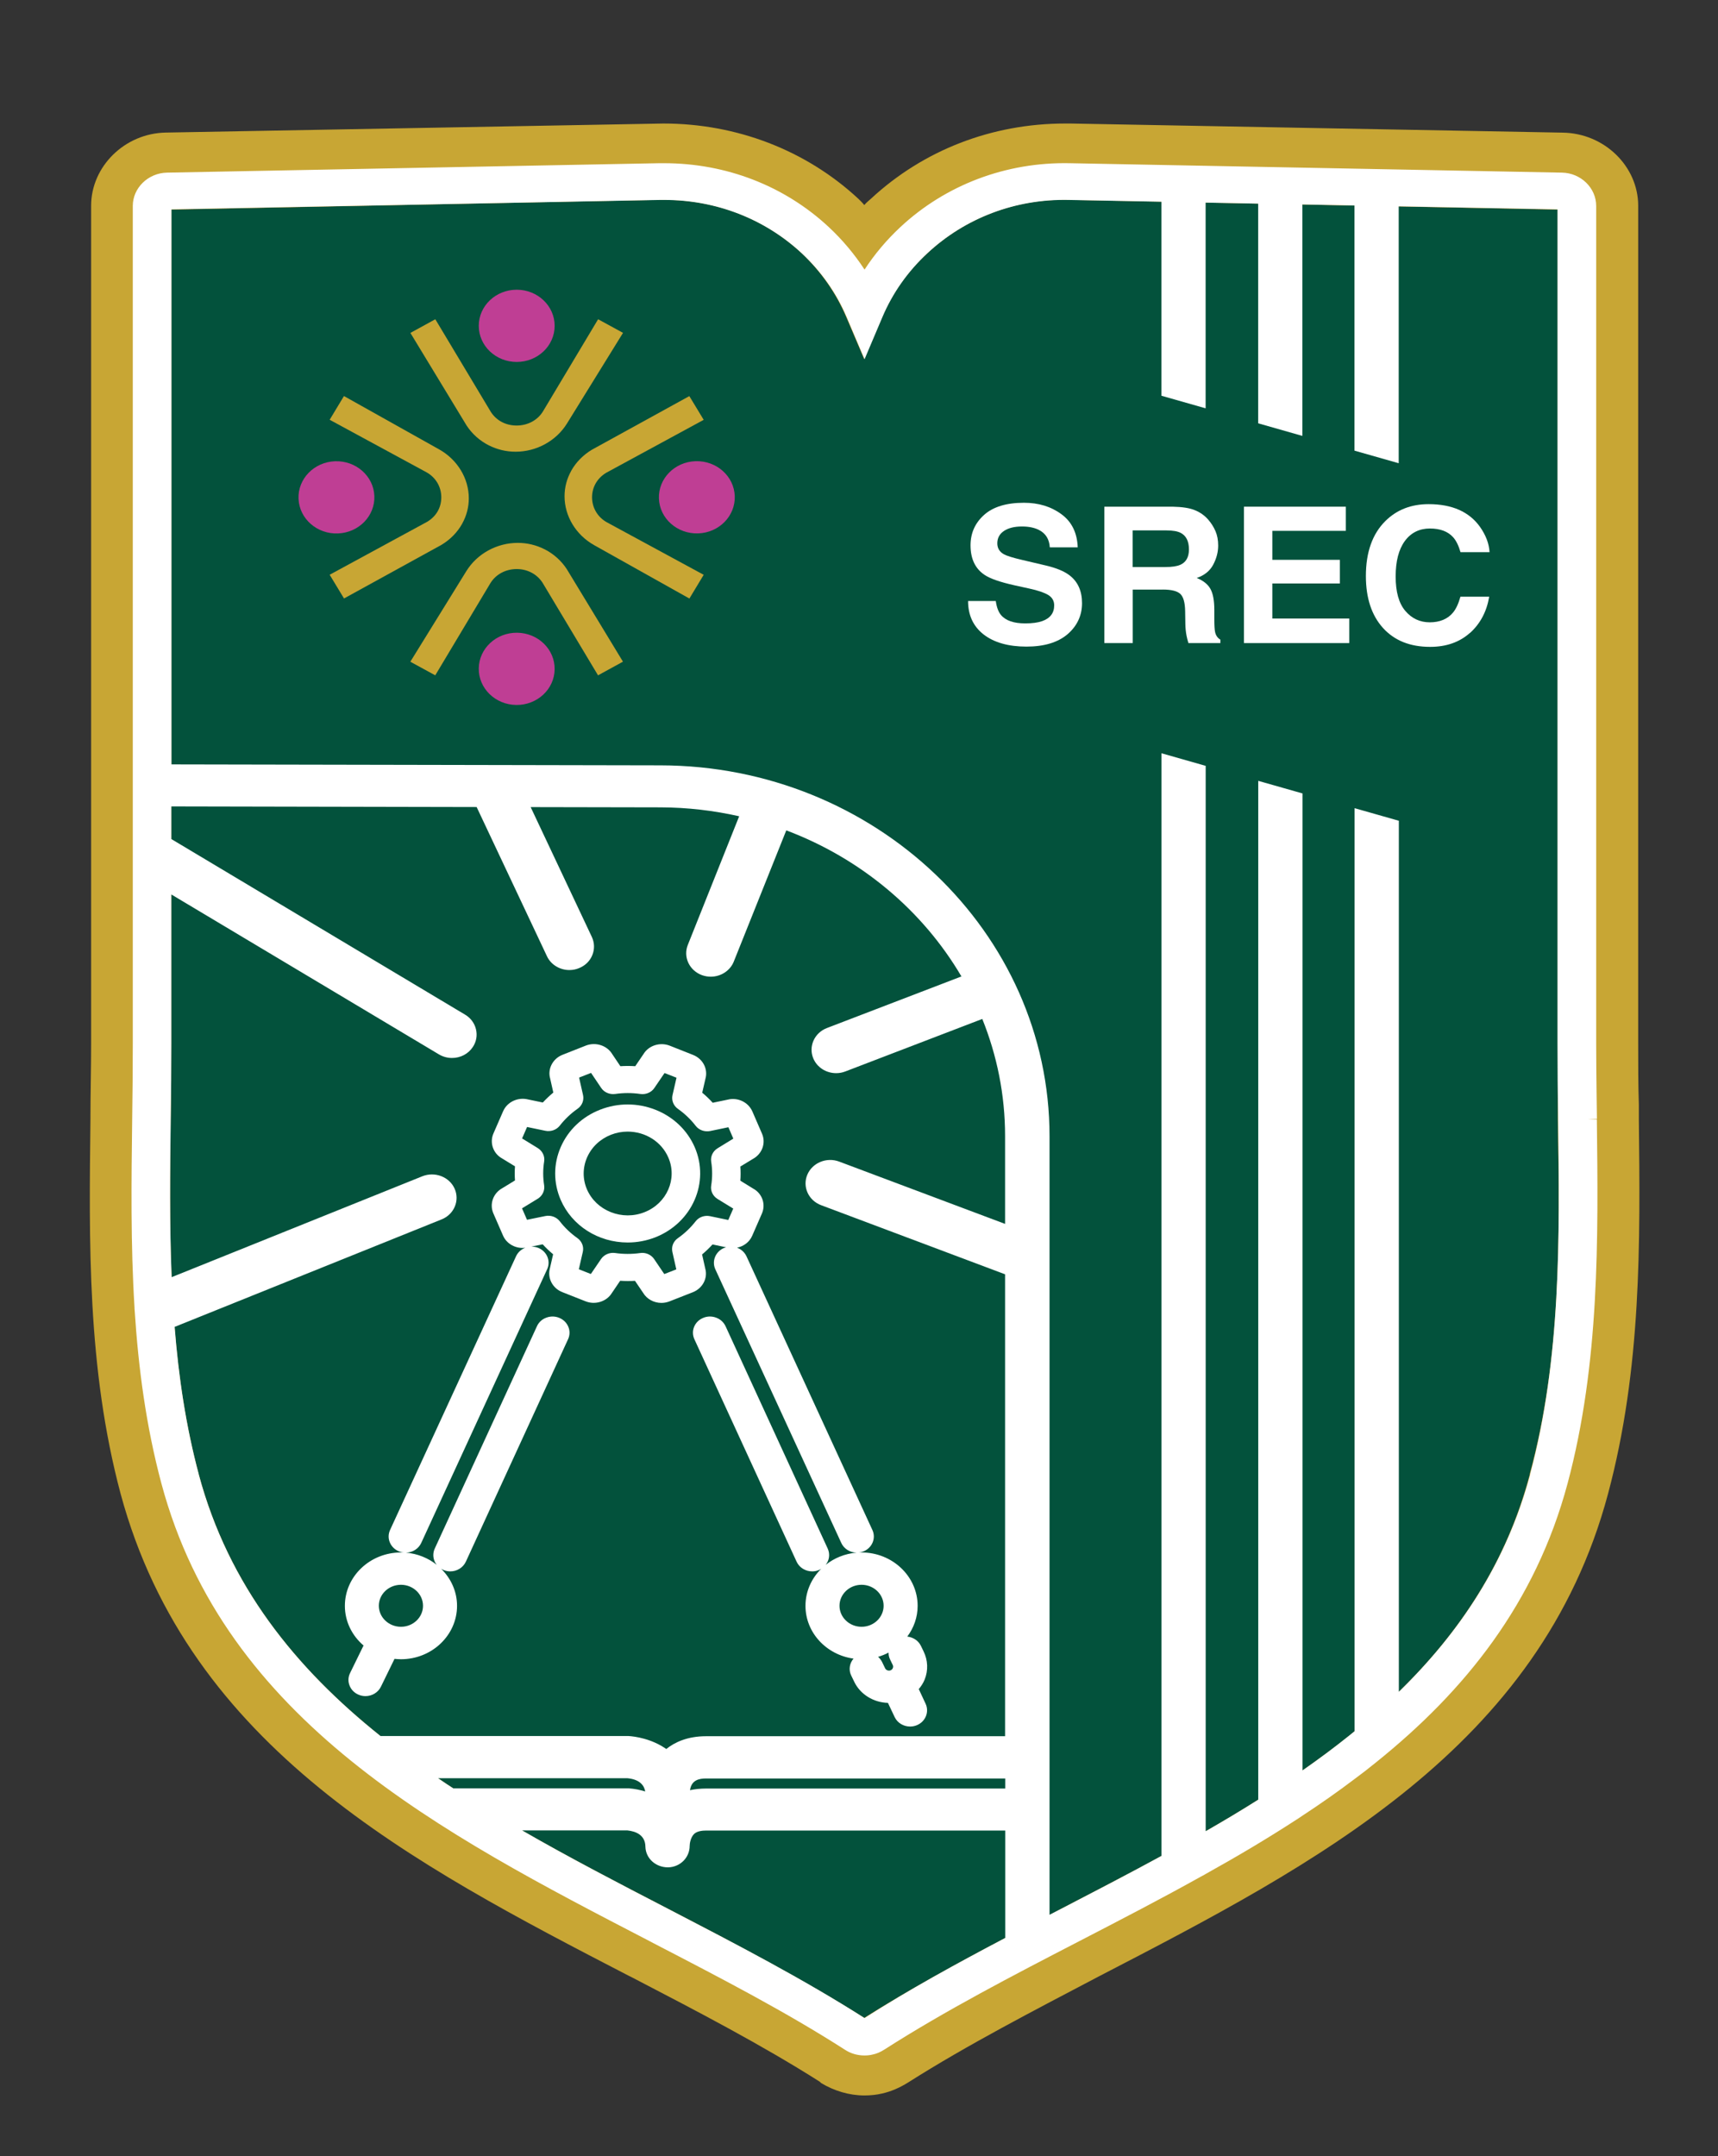 <svg width="306" height="384" viewBox="0 0 306 384" fill="none" xmlns="http://www.w3.org/2000/svg">
<rect x="0" y="0" width="306" height="384" fill="#333333" stroke="none"/>
<path d="M272.481 262.558C267.226 282.431 255.273 297.076 240.254 309.164C225.117 321.252 206.927 330.659 188.973 339.965L188.358 340.314C176.144 346.589 164.676 352.627 153.93 359.376C143.066 352.515 131.349 346.364 119.017 339.965C83.122 321.376 46.007 302.191 35.391 262.569C29.9 241.998 30.137 220.379 30.385 199.346C30.503 194.581 30.503 190.277 30.503 185.861V37.334L117.549 35.588H118.283C127.562 35.588 136.225 38.956 142.817 45.119C146.237 48.374 148.924 52.205 150.746 56.508L153.918 63.944L157.09 56.508C158.924 52.205 161.611 48.374 165.15 45.119C171.86 38.844 180.902 35.363 190.299 35.588L277.463 37.334V199.335C277.83 220.255 278.078 241.987 272.457 262.558H272.481Z" fill="#03523C"/>
<path d="M92.033 64.462C95.766 64.462 98.791 61.582 98.791 58.029C98.791 54.476 95.766 51.596 92.033 51.596C88.301 51.596 85.276 54.476 85.276 58.029C85.276 61.582 88.301 64.462 92.033 64.462Z" fill="#BF3E94"/>
<path d="M87.086 79.321C88.565 80.065 90.163 80.448 91.832 80.448C95.56 80.448 99.063 78.521 100.98 75.435L110.969 59.279L106.531 56.857L96.708 73.272C95.737 74.849 93.986 75.784 92.021 75.784C90.056 75.784 88.435 74.894 87.441 73.384L77.535 56.857L73.097 59.291L83.109 75.784C84.092 77.282 85.464 78.51 87.098 79.332L87.086 79.321Z" fill="#C8A634"/>
<path d="M98.789 119.209C98.842 115.656 95.86 112.736 92.128 112.686C88.396 112.635 85.328 115.474 85.275 119.027C85.222 122.579 88.205 125.499 91.937 125.55C95.669 125.6 98.737 122.761 98.789 119.209Z" fill="#BF3E94"/>
<path d="M96.969 97.808C95.489 97.065 93.891 96.682 92.223 96.682C88.495 96.682 84.992 98.608 83.074 101.695L73.086 117.85L77.524 120.272L87.347 103.858C88.317 102.281 90.069 101.346 92.033 101.346C93.939 101.346 95.619 102.236 96.614 103.745L106.519 120.272L110.957 117.839L100.945 101.346C99.963 99.847 98.59 98.619 96.957 97.797L96.969 97.808Z" fill="#C8A634"/>
<path d="M124.34 94.994C128.07 94.877 130.994 91.903 130.871 88.352C130.748 84.802 127.624 82.018 123.894 82.135C120.164 82.252 117.24 85.226 117.363 88.777C117.486 92.328 120.61 95.111 124.34 94.994Z" fill="#BF3E94"/>
<path d="M101.738 83.86C100.957 85.269 100.554 86.789 100.554 88.378C100.554 91.927 102.578 95.261 105.821 97.086L122.792 106.594L125.337 102.37L108.093 93.019C106.436 92.096 105.454 90.428 105.454 88.558C105.454 86.744 106.389 85.144 107.975 84.198L125.337 74.769L122.78 70.544L105.454 80.075C103.88 81.01 102.59 82.317 101.726 83.871L101.738 83.86Z" fill="#C8A634"/>
<path d="M60.193 95.003C63.922 94.861 66.826 91.868 66.678 88.318C66.531 84.768 63.388 82.005 59.659 82.148C55.93 82.29 53.026 85.283 53.173 88.833C53.321 92.383 56.464 95.146 60.193 95.003Z" fill="#BF3E94"/>
<path d="M82.317 93.268C83.098 91.86 83.5 90.339 83.5 88.751C83.5 85.202 81.477 81.867 78.234 80.042L61.263 70.534L58.718 74.758L75.962 84.109C77.618 85.033 78.601 86.7 78.601 88.57C78.601 90.44 77.666 91.984 76.08 92.93L58.718 102.359L61.274 106.584L78.601 97.053C80.175 96.118 81.465 94.811 82.329 93.257L82.317 93.268Z" fill="#C8A634"/>
<path d="M291.902 199.446V196.776C291.784 193.171 291.784 189.453 291.784 185.848V36.634C291.784 29.661 285.807 23.735 278.351 23.622L190.69 22H189.707C176.641 22 164.44 26.765 155.161 35.361C154.794 35.71 154.309 36.06 153.942 36.522C153.575 36.06 153.208 35.71 152.841 35.361C143.563 26.765 131.231 22 118.165 22L29.533 23.611C22.207 23.735 16.231 29.661 16.231 36.634V185.848C16.231 190.265 16.112 194.793 16.112 198.748V199.21C15.864 221.054 15.497 243.608 21.485 266.038C33.699 311.247 73.488 331.931 112.07 351.916L112.319 352.029C124.402 358.304 135.764 364.23 146.013 370.741L146.261 370.978C148.581 372.375 151.267 373.186 153.954 373.186C155.055 373.186 156.155 373.073 157.126 372.837C158.712 372.487 160.297 371.789 161.765 370.865C172.381 364.128 184.346 357.966 195.826 351.927C234.408 331.942 274.327 311.258 286.41 266.049C292.387 243.732 292.15 221.302 291.902 199.457V199.446ZM272.481 262.557C267.226 282.429 255.273 297.075 240.254 309.163C225.117 321.251 206.927 330.658 188.973 339.963L188.358 340.313C176.144 346.588 164.676 352.626 153.93 359.374C143.066 352.513 131.349 346.362 119.017 339.963C83.122 321.375 46.007 302.189 35.392 262.568C29.9 241.997 30.137 220.378 30.385 199.345C30.504 194.579 30.504 190.276 30.504 185.86V37.333L117.55 35.586H118.283C127.562 35.586 136.225 38.955 142.817 45.117C146.238 48.373 148.924 52.203 150.747 56.507L153.918 63.942L157.09 56.507C158.925 52.203 161.611 48.373 165.15 45.117C171.86 38.842 180.902 35.361 190.299 35.586L277.463 37.333V199.333C277.83 220.254 278.079 241.985 272.457 262.557H272.481Z" fill="#C8A634"/>
<path d="M284.434 199.369L282.895 199.279H284.434L284.374 194.739C284.339 191.787 284.303 188.801 284.303 185.861V36.669C284.303 33.47 281.57 30.811 278.22 30.744L190.523 29.065C179.233 28.84 168.463 32.895 160.368 40.443C157.918 42.73 155.776 45.265 153.989 48.014C152.202 45.276 150.072 42.73 147.622 40.443C139.728 33.087 129.325 29.065 118.259 29.065H117.466L29.746 30.744C26.385 30.811 23.651 33.47 23.651 36.669V185.861C23.651 190.435 23.603 195.133 23.544 199.279C23.402 210.342 23.26 221.607 23.959 232.873C23.959 232.873 23.959 232.895 23.959 232.907C23.959 232.918 23.959 232.929 23.959 232.941C23.959 233.053 23.959 233.166 23.982 233.29C24.645 243.643 26.018 253.996 28.752 264.214C40.09 306.506 78.529 326.446 115.715 345.71L116.306 346.026C128.461 352.323 139.929 358.271 150.474 365.031C151.492 365.707 152.699 366.067 153.977 366.067C154.498 366.067 154.995 366.011 155.385 365.91C156.131 365.763 156.806 365.47 157.528 365.008C168.368 358.069 180.511 351.771 192.251 345.699C199.565 341.914 206.95 338.095 214.146 334.073H214.181L214.217 334.039C214.394 333.949 214.572 333.859 214.738 333.746C220.276 330.671 225.697 327.46 230.928 324.058H230.94C231.295 323.832 231.626 323.607 231.981 323.359C235.165 321.275 238.254 319.112 241.26 316.836C242.562 315.879 243.84 314.887 245.094 313.862C260.918 301.154 273.486 285.529 279.203 264.214C284.931 242.809 284.67 220.717 284.422 199.357L284.434 199.369ZM35.415 262.603C33.107 253.985 31.805 245.175 31.107 236.309L78.648 217.169C79.725 216.74 80.565 215.929 81.003 214.893C81.441 213.856 81.429 212.719 80.979 211.705C80.044 209.587 77.464 208.595 75.227 209.485L30.574 227.454C30.184 218.059 30.29 208.652 30.409 199.357C30.468 194.558 30.515 190.221 30.515 185.861V159.297L78.174 187.776C78.873 188.193 79.677 188.418 80.506 188.418C82.032 188.418 83.417 187.686 84.222 186.458C84.849 185.512 85.039 184.397 84.778 183.304C84.518 182.222 83.831 181.287 82.837 180.701L30.515 149.428V143.615L84.897 143.727L97.418 170.292C98.116 171.79 99.69 172.759 101.418 172.759C102.034 172.759 102.649 172.635 103.205 172.387C104.282 171.937 105.099 171.114 105.513 170.067C105.927 169.019 105.892 167.892 105.418 166.867L94.518 143.739L117.62 143.784C122.449 143.795 127.147 144.358 131.656 145.372L122.508 168.287C122.094 169.323 122.129 170.461 122.603 171.475C123.088 172.5 123.952 173.277 125.041 173.672C125.55 173.852 126.07 173.942 126.603 173.942C128.414 173.942 130.059 172.861 130.698 171.25L140.047 147.884C153.314 152.875 164.344 162.147 171.244 173.897L147.302 183.079C145.054 183.935 143.965 186.368 144.864 188.509C145.539 190.097 147.137 191.122 148.935 191.122C149.492 191.122 150.048 191.021 150.569 190.818L174.96 181.468C177.576 187.957 179.02 194.998 179.02 202.343V217.968L149.468 206.872C147.231 206.027 144.675 207.086 143.787 209.226C142.9 211.367 144 213.789 146.249 214.634L179.02 226.947V309.209H125.751C122.437 309.209 120.165 310.291 118.673 311.485C116.011 309.615 113.016 309.243 111.963 309.176H67.771C52.658 297.099 40.717 282.397 35.403 262.592L35.415 262.603ZM179.044 318.526H125.786C124.757 318.526 123.798 318.627 122.899 318.819C123.159 316.994 124.544 316.735 125.774 316.735H179.044V318.526ZM78.032 316.69H111.762C114.093 316.915 114.756 318.098 114.922 319.044C113.975 318.763 112.993 318.56 111.987 318.492H80.731C79.819 317.906 78.92 317.309 78.032 316.69ZM153.977 359.398C143.101 352.458 131.384 346.375 118.981 339.942C110.259 335.425 101.454 330.862 92.992 325.984H111.75C113.218 326.142 114.934 326.773 114.957 328.902C115.016 330.952 116.768 332.563 118.981 332.563H118.993C121.147 332.518 122.839 330.828 122.839 328.733C122.839 328.361 122.993 327.234 123.632 326.615C124.153 326.108 125.088 326.006 125.786 326.006H179.044V345.136C170.286 349.743 161.918 354.328 153.989 359.398H153.977ZM272.539 262.603C268.338 278.296 259.959 290.779 249.154 301.301V146.172L241.272 143.93V308.319C240.928 308.601 240.585 308.883 240.242 309.153C237.591 311.282 234.833 313.321 231.993 315.304V141.305L224.111 139.063V320.509C221.046 322.447 217.921 324.317 214.75 326.13V136.393L206.879 134.152V330.524C200.962 333.746 194.95 336.867 188.973 339.965L188.369 340.269C187.896 340.517 187.411 340.765 186.937 341.012V202.365C186.937 166.011 155.859 136.371 117.656 136.303L30.539 136.134V37.289L117.573 35.61H118.33C127.538 35.61 136.225 38.99 142.817 45.119C146.296 48.374 148.983 52.194 150.793 56.452L153.989 63.977L157.173 56.463C158.983 52.194 161.67 48.374 165.161 45.119C171.931 38.799 180.902 35.408 190.37 35.61L206.867 35.926V70.478L214.738 72.72V36.084L224.099 36.264V75.39L231.969 77.632V36.41L241.248 36.591V80.256L249.13 82.498V36.748L277.415 37.289V185.861C277.415 190.266 277.463 194.772 277.522 199.11V199.357C277.794 220.3 278.066 241.964 272.516 262.614L272.539 262.603Z" fill="white"/>
<path d="M70.268 295.431C70.647 295.465 71.025 295.499 71.416 295.499C76.919 295.499 81.405 291.229 81.405 285.99C81.405 283.422 80.316 281.101 78.576 279.389C78.718 279.468 78.848 279.546 78.99 279.603C79.381 279.772 79.783 279.851 80.209 279.851C81.405 279.851 82.493 279.175 82.979 278.116L101.181 238.505C101.512 237.796 101.524 237.007 101.228 236.297C100.932 235.576 100.364 235.013 99.63 234.709C98.885 234.393 98.068 234.382 97.311 234.664C96.553 234.934 95.962 235.486 95.642 236.185L77.428 275.806C77.109 276.516 77.097 277.305 77.393 278.014C77.487 278.262 77.629 278.476 77.783 278.679C76.268 277.474 74.375 276.696 72.315 276.516C73.499 276.493 74.552 275.817 75.026 274.792L97.453 226.046C98.127 224.592 97.429 222.891 95.902 222.249C95.488 222.08 95.05 222.012 94.636 222.012L96.66 221.607C97.24 222.238 97.855 222.824 98.518 223.376L97.95 225.865C97.465 227.6 98.4 229.425 100.139 230.112L104.305 231.757C106.033 232.444 108.057 231.791 108.98 230.281L110.459 228.096C111.335 228.152 112.223 228.164 113.099 228.107L114.542 230.236C115.205 231.352 116.46 232.039 117.797 232.039C118.294 232.039 118.779 231.949 119.241 231.769L123.407 230.135C125.147 229.448 126.093 227.634 125.62 225.944L125.052 223.409C125.715 222.857 126.33 222.26 126.91 221.629L129.336 222.136C129.218 222.17 129.088 222.204 128.969 222.249C127.443 222.891 126.744 224.592 127.407 226.046L149.846 274.792C150.308 275.817 151.373 276.493 152.556 276.516C150.473 276.696 148.58 277.485 147.065 278.69C147.704 277.89 147.881 276.798 147.432 275.806L129.23 236.185C128.898 235.486 128.306 234.934 127.549 234.664C126.803 234.382 125.975 234.393 125.241 234.709C124.496 235.013 123.928 235.576 123.632 236.297C123.336 237.007 123.359 237.796 123.679 238.505L141.881 278.116C142.366 279.175 143.455 279.851 144.662 279.851C145.077 279.851 145.491 279.772 145.87 279.603C146.023 279.546 146.154 279.468 146.284 279.377C144.544 281.09 143.467 283.422 143.467 285.99C143.467 290.767 147.195 294.721 152.024 295.386C151.314 296.22 151.112 297.391 151.621 298.416L152.166 299.543C153.243 301.762 155.586 303.204 158.154 303.272L159.338 305.773C159.823 306.821 160.912 307.485 162.095 307.485C162.521 307.485 162.947 307.406 163.326 307.237C164.853 306.595 165.539 304.883 164.865 303.43L163.646 300.816C164.072 300.309 164.439 299.746 164.699 299.104C165.35 297.47 165.279 295.679 164.498 294.09L164.024 293.11C163.563 292.164 162.628 291.578 161.598 291.466C162.758 289.911 163.444 288.029 163.444 285.99C163.444 280.752 158.959 276.482 153.456 276.482C153.29 276.482 153.113 276.482 152.947 276.505C153.255 276.471 153.55 276.392 153.834 276.279C155.361 275.637 156.059 273.936 155.385 272.483L132.958 223.736C132.614 223.004 131.999 222.474 131.277 222.204C132.461 221.967 133.49 221.201 133.975 220.086L135.703 216.132C136.437 214.464 135.751 212.538 134.153 211.682L131.869 210.274C131.928 209.44 131.928 208.595 131.869 207.75L134.117 206.387C135.751 205.497 136.449 203.57 135.727 201.903L134.011 197.949C133.289 196.282 131.372 195.38 129.608 195.842L126.945 196.394C126.366 195.752 125.738 195.155 125.076 194.603L125.644 192.136C126.141 190.401 125.206 188.576 123.454 187.877L119.3 186.233C117.56 185.545 115.537 186.199 114.625 187.708L113.146 189.883C112.27 189.826 111.383 189.826 110.495 189.883L109.063 187.753C108.128 186.187 106.104 185.534 104.353 186.21L100.187 187.855C98.447 188.542 97.512 190.367 97.985 192.046L98.553 194.58C97.891 195.121 97.275 195.718 96.683 196.349L94.08 195.808C92.257 195.346 90.34 196.236 89.618 197.893L87.89 201.858C87.168 203.514 87.843 205.441 89.429 206.308L91.725 207.716C91.665 208.55 91.665 209.395 91.725 210.228L89.476 211.603C87.843 212.493 87.156 214.419 87.867 216.075L89.594 220.041C90.245 221.562 91.926 222.441 93.571 222.215C92.849 222.486 92.245 223.015 91.914 223.736L69.475 272.483C69.156 273.181 69.132 273.97 69.428 274.68C69.724 275.401 70.292 275.964 71.037 276.279C71.309 276.392 71.605 276.471 71.913 276.505C71.747 276.482 71.582 276.482 71.416 276.482C65.901 276.482 61.427 280.752 61.427 285.99C61.427 288.796 62.717 291.308 64.753 293.054L62.35 297.966C62.007 298.664 61.972 299.453 62.256 300.174C62.528 300.895 63.084 301.469 63.818 301.796C64.22 301.976 64.658 302.067 65.096 302.067C66.268 302.067 67.345 301.413 67.842 300.399L70.268 295.431ZM158.533 295.532L159.006 296.513C159.101 296.693 159.101 296.884 159.03 297.065C158.959 297.256 158.817 297.391 158.628 297.47C158.273 297.617 157.823 297.459 157.657 297.121L157.113 295.994C156.935 295.634 156.687 295.33 156.403 295.071C157.054 294.879 157.669 294.631 158.261 294.316C158.261 294.733 158.344 295.149 158.533 295.532ZM153.456 282.239C155.622 282.239 157.385 283.917 157.385 285.979C157.385 288.041 155.622 289.719 153.456 289.719C151.29 289.719 149.527 288.041 149.527 285.979C149.527 283.917 151.29 282.239 153.456 282.239ZM92.979 215.197L95.784 213.484C96.624 212.966 97.062 212.031 96.92 211.096C96.695 209.688 96.695 208.257 96.92 206.86C97.074 205.925 96.624 204.99 95.796 204.472L92.991 202.748L93.879 200.709L97.133 201.385C98.104 201.588 99.121 201.227 99.713 200.461C100.601 199.323 101.666 198.309 102.873 197.464C103.678 196.901 104.057 195.944 103.844 195.009L103.145 191.91L105.276 191.077L107.075 193.747C107.607 194.547 108.589 194.963 109.584 194.828C111.063 194.614 112.566 194.614 114.045 194.828C115.028 194.975 116.022 194.558 116.554 193.758L118.365 191.099L120.495 191.933L119.785 195.031C119.572 195.955 119.951 196.924 120.756 197.487C121.951 198.332 123.016 199.346 123.904 200.495C124.484 201.261 125.502 201.621 126.484 201.43L129.739 200.754L130.614 202.782L127.821 204.494C126.981 205.001 126.531 205.936 126.673 206.883C126.898 208.291 126.898 209.722 126.673 211.141C126.519 212.076 126.969 213.011 127.809 213.529L130.602 215.242L129.715 217.27L126.472 216.594C125.49 216.391 124.472 216.751 123.892 217.517C123.004 218.655 121.939 219.669 120.732 220.514C119.927 221.077 119.549 222.035 119.762 222.959L120.46 226.068L118.318 226.902L116.519 224.243C116.045 223.545 115.253 223.128 114.377 223.128C114.258 223.128 114.128 223.139 113.998 223.162C112.531 223.364 111.039 223.364 109.548 223.15C108.566 223.015 107.584 223.443 107.051 224.232L105.24 226.89L103.098 226.046L103.808 222.947C104.021 222.024 103.642 221.066 102.838 220.492C101.642 219.647 100.577 218.644 99.701 217.495C99.11 216.74 98.104 216.368 97.121 216.571L93.867 217.236L92.979 215.197ZM71.416 282.239C73.582 282.239 75.345 283.917 75.345 285.979C75.345 288.041 73.582 289.719 71.416 289.719C69.25 289.719 67.475 288.041 67.475 285.979C67.475 283.917 69.238 282.239 71.416 282.239Z" fill="white"/>
<path d="M111.809 221.28C113.501 221.28 115.158 220.965 116.72 220.357C123.301 217.765 126.449 210.567 123.738 204.303C122.413 201.272 119.939 198.907 116.756 197.645C113.56 196.383 110.057 196.383 106.874 197.634C103.69 198.884 101.205 201.239 99.879 204.28C98.554 207.311 98.554 210.646 99.867 213.687C101.867 218.295 106.554 221.28 111.809 221.28ZM104.566 206.128C105.371 204.292 106.874 202.861 108.815 202.095C109.761 201.723 110.767 201.532 111.785 201.532C114.981 201.532 117.833 203.345 119.04 206.15C120.685 209.947 118.78 214.318 114.791 215.884C112.862 216.65 110.732 216.639 108.791 215.873C106.862 215.107 105.359 213.676 104.554 211.84C103.761 210.003 103.761 207.976 104.566 206.128Z" fill="white"/>
<path d="M182.63 111.023C183.849 111.023 184.843 110.888 185.6 110.628C187.044 110.122 187.766 109.186 187.766 107.812C187.766 107.012 187.411 106.393 186.689 105.953C185.967 105.525 184.843 105.142 183.316 104.815L180.701 104.241C178.121 103.666 176.345 103.047 175.363 102.382C173.694 101.267 172.866 99.509 172.866 97.121C172.866 94.947 173.671 93.144 175.28 91.702C176.89 90.26 179.257 89.539 182.381 89.539C184.985 89.539 187.21 90.215 189.056 91.578C190.902 92.93 191.861 94.901 191.956 97.481H186.985C186.89 96.017 186.251 94.98 185.032 94.372C184.227 93.966 183.221 93.764 182.026 93.764C180.689 93.764 179.635 94.023 178.831 94.552C178.038 95.082 177.635 95.814 177.635 96.76C177.635 97.628 178.026 98.281 178.807 98.709C179.304 98.991 180.381 99.329 182.026 99.712L186.287 100.715C188.157 101.154 189.565 101.74 190.512 102.472C191.991 103.61 192.725 105.266 192.725 107.429C192.725 109.592 191.861 111.485 190.133 112.96C188.405 114.425 185.967 115.157 182.807 115.157C179.647 115.157 177.044 114.436 175.197 112.994C173.351 111.552 172.428 109.569 172.428 107.035H177.363C177.517 108.139 177.825 108.972 178.286 109.524C179.127 110.527 180.559 111.023 182.606 111.023H182.63Z" fill="white"/>
<path d="M207.092 105.007H201.755V114.527H196.701V90.238H208.844C210.584 90.272 211.909 90.475 212.844 90.869C213.779 91.252 214.572 91.815 215.223 92.57C215.755 93.189 216.181 93.865 216.501 94.609C216.821 95.353 216.974 96.209 216.974 97.166C216.974 98.315 216.679 99.453 216.087 100.569C215.495 101.684 214.513 102.472 213.152 102.934C214.288 103.385 215.104 104.027 215.578 104.85C216.051 105.683 216.288 106.945 216.288 108.646V110.28C216.288 111.384 216.335 112.138 216.418 112.533C216.548 113.164 216.868 113.626 217.365 113.918V114.527H211.672C211.519 113.986 211.4 113.558 211.341 113.22C211.211 112.544 211.14 111.846 211.128 111.125L211.092 108.871C211.069 107.328 210.785 106.292 210.228 105.773C209.672 105.255 208.631 104.996 207.116 104.996L207.092 105.007ZM210.228 100.591C211.258 100.129 211.767 99.217 211.767 97.853C211.767 96.378 211.27 95.398 210.276 94.891C209.72 94.609 208.879 94.463 207.755 94.463H201.743V100.985H207.601C208.761 100.985 209.637 100.85 210.217 100.591H210.228Z" fill="white"/>
<path d="M238.645 103.914H226.62V110.156H240.325V114.527H221.567V90.238H239.71V94.541H226.62V99.701H238.645V103.914Z" fill="white"/>
<path d="M261.817 112.713C259.971 114.369 257.604 115.202 254.728 115.202C251.166 115.202 248.373 114.087 246.337 111.845C244.301 109.592 243.284 106.505 243.284 102.585C243.284 98.349 244.444 95.082 246.763 92.784C248.775 90.79 251.343 89.787 254.456 89.787C258.622 89.787 261.663 91.128 263.592 93.809C264.658 95.318 265.226 96.828 265.309 98.338H260.137C259.805 97.177 259.367 96.299 258.847 95.701C257.9 94.642 256.515 94.124 254.669 94.124C252.823 94.124 251.308 94.868 250.219 96.355C249.13 97.842 248.586 99.949 248.586 102.675C248.586 105.401 249.154 107.44 250.302 108.792C251.45 110.144 252.905 110.831 254.669 110.831C256.432 110.831 257.864 110.246 258.811 109.085C259.332 108.454 259.77 107.519 260.125 106.269H265.249C264.8 108.916 263.663 111.068 261.829 112.724L261.817 112.713Z" fill="white"/>
</svg>
